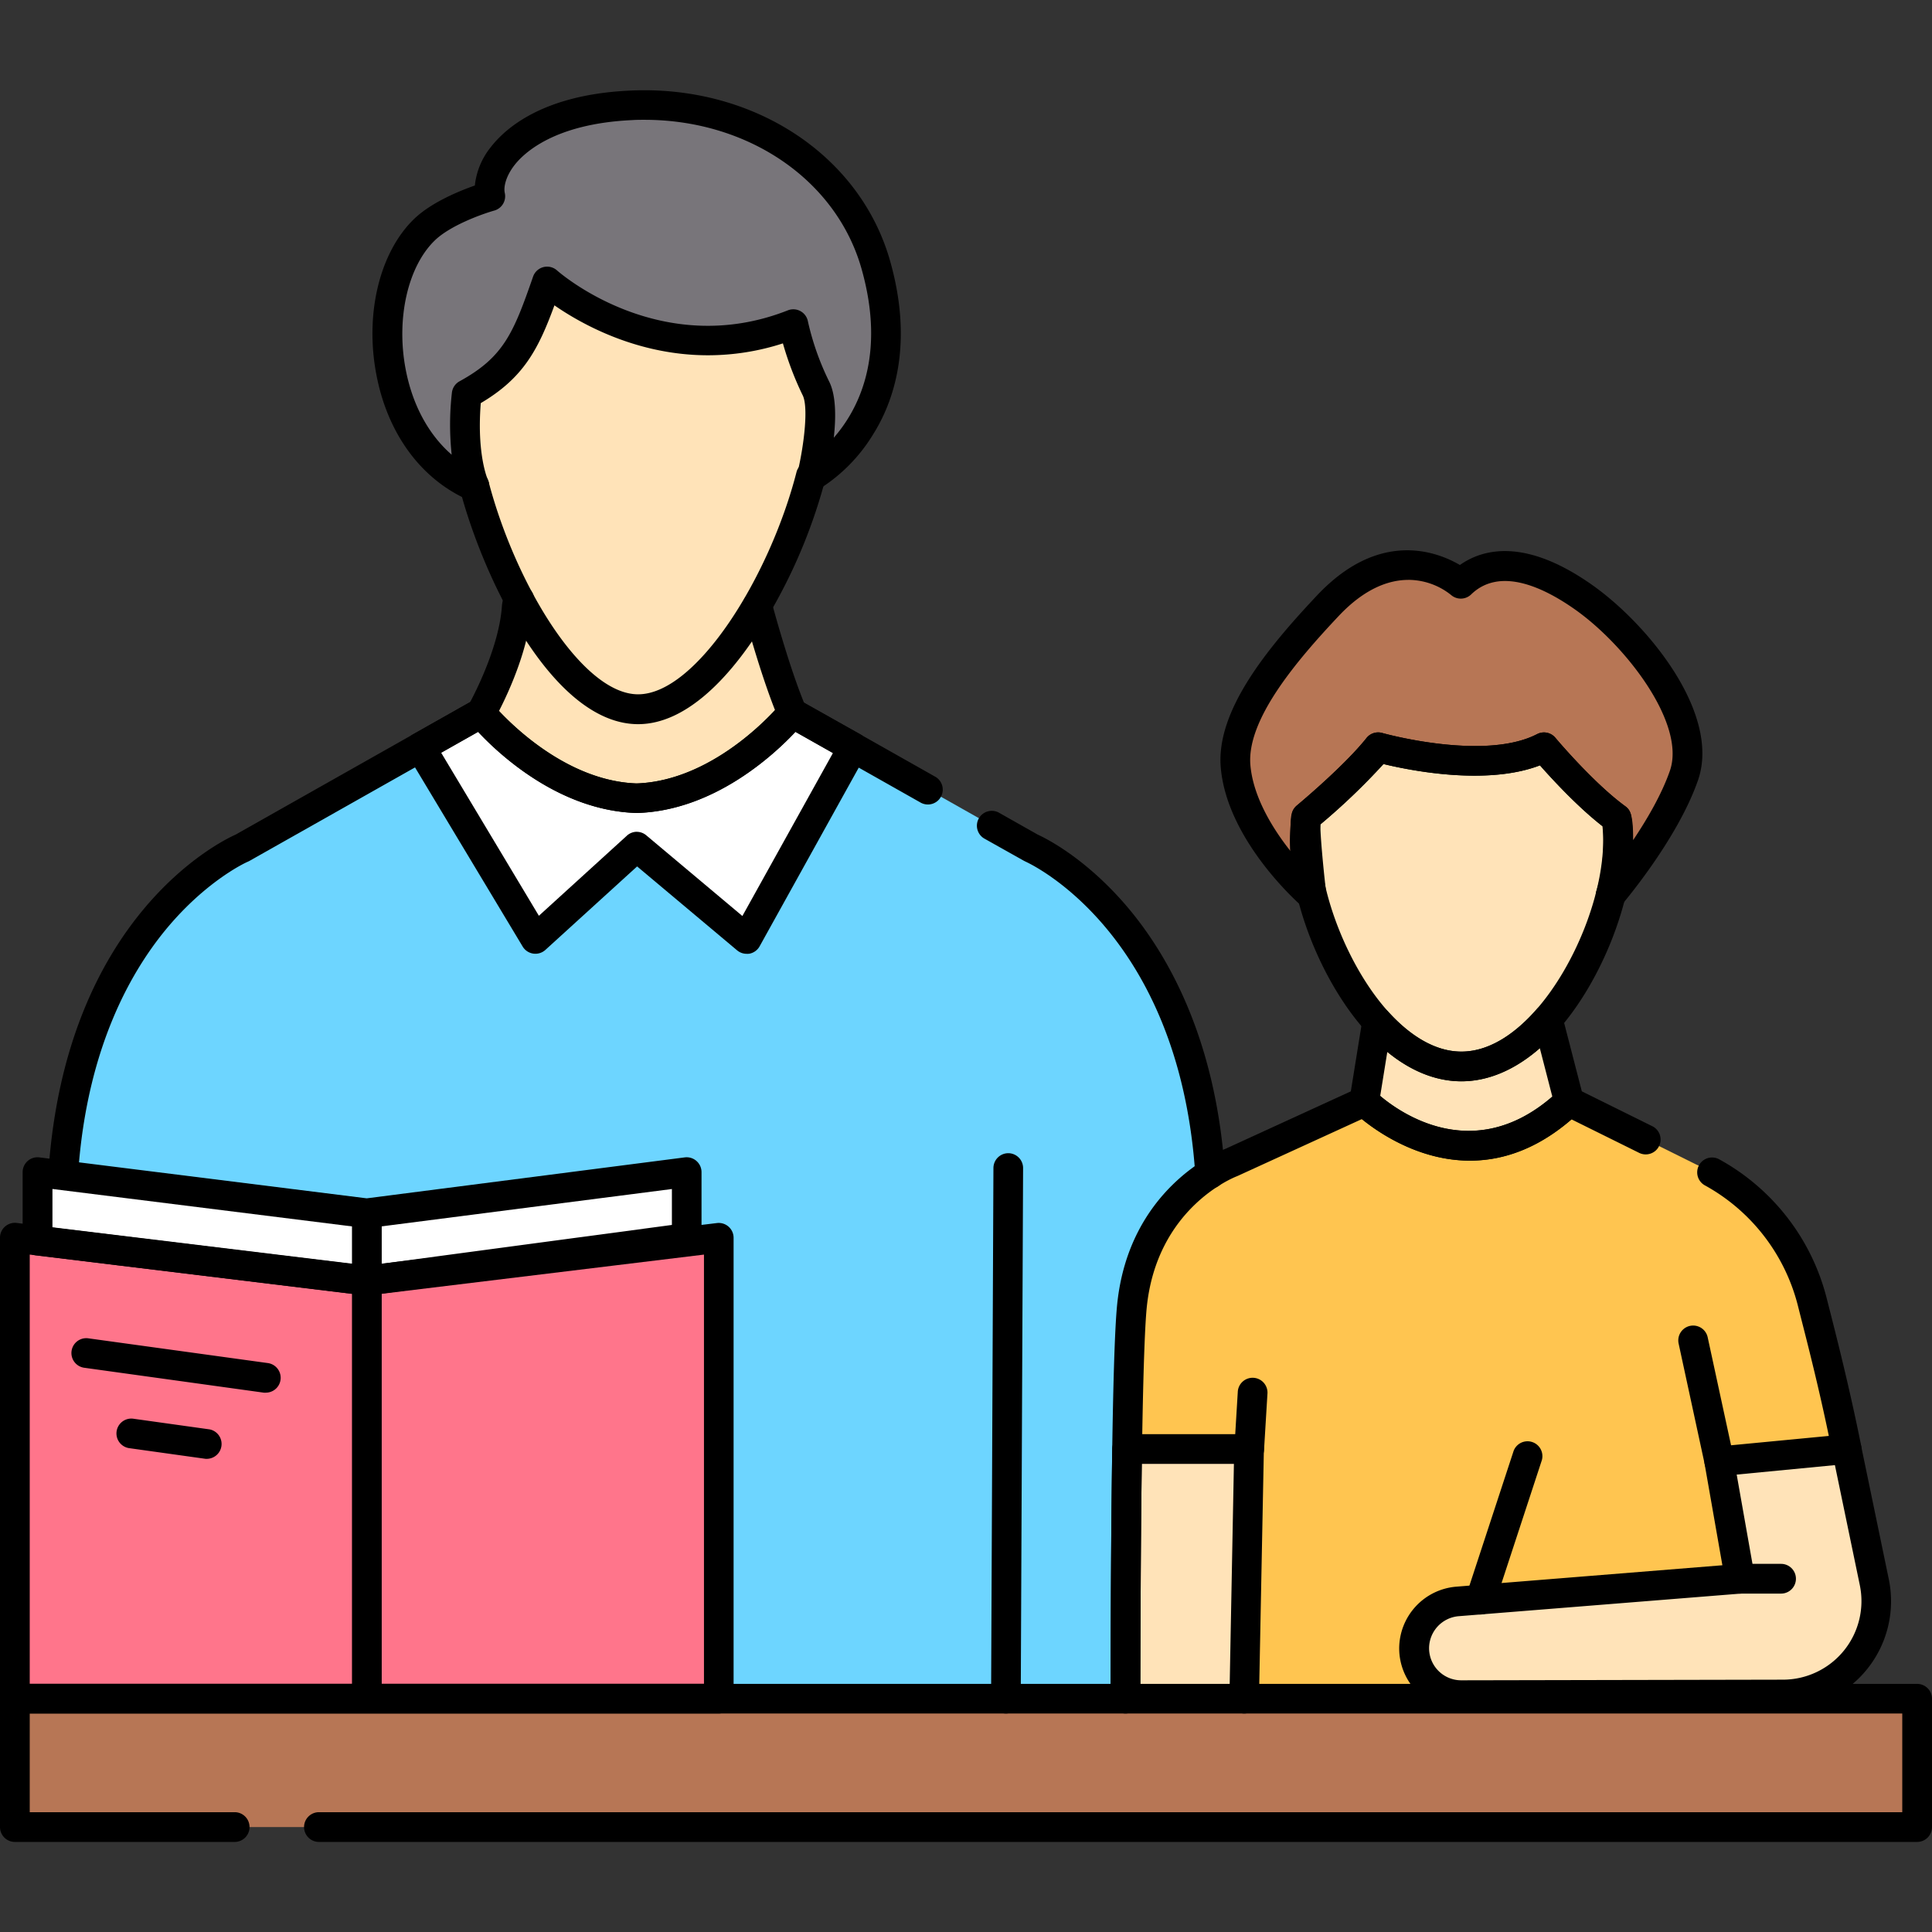 <svg xmlns="http://www.w3.org/2000/svg" id="Слой_1" height="512" viewBox="0 0 512 512" width="512" data-name="Слой 1"><rect x="0" y="0" width="512" height="512" fill="#333333" stroke="none"/><path d="m127.51 188.94s8.5-14.85 9.43-28 63.22-2.38 63.22-2.38 5 19 9.8 30.38-19.96 57.68-19.96 57.68l-51.1-14.53z" fill="#ffe3b8"></path><path d="m321.1 323c0 32-.73 95.22-1.61 158.58h-301.49c-.88-63.36-1.61-126.55-1.61-158.58 0-78 47.81-98.32 47.81-98.32l63.34-35.78s17.67 21.83 41.22 22.56c23.55-.73 41.22-22.56 41.22-22.56l63.34 35.78s47.78 20.32 47.78 98.32z" fill="#6dd5ff"></path><path d="m217.14 110.86c0 23.46-24.58 77.11-48 77.11s-46.18-53.65-46.18-77.11 22.72-42.47 46.18-42.47 48 19.01 48 42.47z" fill="#ffe3b8"></path><path d="m215.2 126.11s4.19-17.27 1-23.32a74.06 74.06 0 0 1 -5.9-16.94c-36.3 14.29-65.3-11.31-65.3-11.31-5.45 15.67-8.51 22.88-21.34 29.91-1.74 16.76 2.08 24.46 2.08 24.46-26.29-11.41-29.2-52.41-13.38-67.91 5.8-5.7 17.57-9 17.57-9-1.65-7.38 7.43-22.74 37.39-24.12s57.06 15.12 64.77 42.28c11.39 40.14-16.89 55.95-16.89 55.95z" fill="#78757a"></path><path d="m415.79 291.91c-27.86 26.39-54.25 0-54.25 0l3.46-21.18c6.45 7.15 14.11 11.89 22.32 11.89 8.45 0 16.32-5 22.87-12.52z" fill="#ffe3b8"></path><path d="m436.8 435.78-34 41.12-104.53 2.67s-.35-112.78 1.7-133.41c2.93-29.32 26.38-38.16 26.38-38.16l35.18-16.13s26.39 26.39 54.25 0l33.72 16.73a54.72 54.72 0 0 1 30.77 36.4c2.34 9.27 9.59 36.67 13 61.84 4.73 34.16-56.47 28.94-56.47 28.94z" fill="#ffc550"></path><path d="m428.8 222.71c0 14.48-7.4 34.55-18.64 47.38-6.56 7.5-14.42 12.52-22.87 12.52-8.21 0-15.87-4.74-22.32-11.89-11.54-12.79-19.2-33.3-19.2-48a42.19 42.19 0 0 1 .47-6.26c3.86-3.24 13.64-11.72 19-18.42 0 0 28.37 8.08 44 0 0 0 10.19 12.2 19.2 18.77a40.79 40.79 0 0 1 .36 5.9z" fill="#ffe3b8"></path><path d="m446.27 205.53c-5.2 15-19.44 31.69-19.44 31.69 2.81-8.48 2-20.07 1.54-20.42-9-6.57-19.2-18.77-19.2-18.77-15.6 8.08-44 0-44 0-5.33 6.7-15.12 15.18-19 18.42-1 .86 1.23 20.25 1.34 20.76-.51-.48-18.51-16.21-20.07-34.05-1.18-13.27 11.78-29.16 24.56-42.68 18.89-20 35.17-5.77 35.17-5.77 7.16-6.93 18.19-6.49 32.44 3.53s31.85 32.28 26.66 47.29z" fill="#b77655"></path><path d="m331 384h-32.31c-.6 40.24-.43 95.56-.43 95.56h30.91z" fill="#ffe3b8"></path><path d="m461.09 418.38-74.89 6a12.45 12.45 0 0 0 -11.45 12.41 12.45 12.45 0 0 0 12.47 12.45l85.29-.17a24.76 24.76 0 0 0 24.2-29.79l-7.32-35.28-33.76 3.23z" fill="#ffe3b8"></path><path d="m3.94 450.16h504.12v34.03h-504.12z" fill="#b77655"></path><path d="m111.42 198 30.44 50.8 26.87-24.46 29.14 24.46 28.13-50.8-16-9.06s-17.67 21.83-41.22 22.56c-23.55-.73-41.22-22.56-41.22-22.56z" fill="#fff"></path><path d="m190.5 328.03-93.28 11.35-93.28-11.35v122.13h186.56z" fill="#ff758b"></path><path d="m9.96 328.77v-18.14l87.26 10.91 84.78-10.91v17.4l-84.78 11.35z" fill="#fff"></path><path d="m266.57 454.1a3.94 3.94 0 0 1 -3.92-4l.62-140.57a3.94 3.94 0 0 1 3.94-3.92 3.94 3.94 0 0 1 3.92 4l-.62 140.57a3.94 3.94 0 0 1 -3.94 3.92z"></path><path d="m331.05 388h-.24a3.94 3.94 0 0 1 -3.69-4.17l.9-14.86a3.94 3.94 0 1 1 7.86.48l-.9 14.86a3.94 3.94 0 0 1 -3.93 3.69z"></path><path d="m455.63 391.21a3.94 3.94 0 0 1 -3.85-3.11l-6.94-32.1a3.94 3.94 0 0 1 7.7-1.67l6.95 32.12a3.94 3.94 0 0 1 -3.85 4.77z"></path><path d="m392.34 427.86a3.94 3.94 0 0 1 -3.74-5.17l12.52-38.17a3.94 3.94 0 0 1 7.48 2.46l-12.52 38.18a3.94 3.94 0 0 1 -3.74 2.7z"></path><path d="m472 422.32h-10.91a3.94 3.94 0 0 1 0-7.88h10.91a3.94 3.94 0 0 1 0 7.88z"></path><path d="m93.28 321.53h7.88v127.74h-7.88z"></path><path d="m70.46 369.07a3.9 3.9 0 0 1 -.55 0l-47.73-6.62a3.94 3.94 0 0 1 1.08-7.8l47.74 6.58a3.94 3.94 0 0 1 -.54 7.84z"></path><path d="m55 386.6a4.09 4.09 0 0 1 -.55 0l-20.32-2.84a3.94 3.94 0 0 1 1.09-7.8l20.32 2.84a3.94 3.94 0 0 1 -.54 7.8z"></path><path d="m209.95 192.88a3.94 3.94 0 0 1 -3.7-2.58c-4.12-9.75-8.22-24.52-9.39-28.83a3.94 3.94 0 0 1 7.6-2.05c1.14 4.22 5.16 18.7 9.11 28a3.94 3.94 0 0 1 -3.62 5.49z"></path><path d="m127.52 192.9a3.93 3.93 0 0 1 -2.79-1.15 4 4 0 0 1 -.64-4.77c.08-.14 8.07-14.25 8.92-26.31a7.65 7.65 0 0 1 1.42-4 3.94 3.94 0 0 1 6.42 4.57c-.88 12.78-8.29 26.69-9.7 29.23a3.94 3.94 0 0 1 -3.63 2.4z"></path><path d="m320.7 315a3.94 3.94 0 0 1 -3.93-3.67c-4.35-65-44.62-82.81-45-83l-.4-.2-10.37-5.82a3.94 3.94 0 1 1 3.87-6.86l10.16 5.74c1.73.78 12.24 5.86 23.21 18.56 10.69 12.38 23.94 34.75 26.37 71a3.94 3.94 0 0 1 -3.61 4.25z"></path><path d="m16.79 314.56h-.28a3.94 3.94 0 0 1 -3.66-4.2c4.7-67.61 45.74-87.46 49.55-89.16l63.16-35.68a3.94 3.94 0 0 1 5 1c.16.2 16.8 20.36 38.16 21.1 21.44-.74 38-20.89 38.16-21.1a3.94 3.94 0 0 1 5-1l35.85 20.25a3.94 3.94 0 1 1 -3.87 6.86l-33.08-18.69c-5.68 6.06-21.58 20.87-41.93 21.5h-.24c-20.35-.63-36.26-15.44-41.93-21.5l-60.57 34.21-.4.2c-.09 0-10.24 4.51-20.79 16.83-9.75 11.39-21.86 32-24.21 65.72a3.94 3.94 0 0 1 -3.92 3.66z"></path><path d="m169.11 191.91c-22.41 0-40.82-38-47.17-62a3.94 3.94 0 1 1 7.61-2c7.18 27.09 24.79 56.09 39.56 56.09 15.44 0 34.89-31.14 42-59a3.94 3.94 0 0 1 7.63 1.94 142.3 142.3 0 0 1 -18.74 41.97c-7 10.49-18.11 23-30.89 23z"></path><path d="m125.72 132.85a3.87 3.87 0 0 1 -1.54-.32c-12.63-5.53-21.55-17.69-24.48-33.48-3-16 .92-32.07 9.9-40.89 4.57-4.48 12.06-7.53 16.24-9a19.43 19.43 0 0 1 4.16-10.09c4-5.19 14.1-14.07 37.14-15.07 32.51-1.48 60.78 17.06 68.74 45.13 6.28 22.13 1 37.34-4.63 46.2a44 44 0 0 1 -14.13 14.26 3.94 3.94 0 0 1 -5.86-3.44 4.38 4.38 0 0 1 .11-.95c1.81-7.74 2.89-17.56 1.31-20.53l-.07-.14a84.48 84.48 0 0 1 -5.13-13.53 64.51 64.51 0 0 1 -19.85 3.15c-18.83 0-33.63-8.33-40.7-13.23-4.36 11.93-8.36 19.31-19.52 25.91-1.1 13.77 1.86 20.27 1.89 20.34a4 4 0 0 1 -3.57 5.65zm45.08-101.1c-1.09 0-2.19 0-3.3.08-20.59.95-28.69 8.73-31.21 12-2.37 3.1-2.84 5.86-2.52 7.29a3.94 3.94 0 0 1 -2.77 4.68c-3 .84-11.72 3.91-15.86 8-7.06 6.93-10.15 20.53-7.68 33.83 1.78 9.59 6.1 17.54 12.24 22.87a74.85 74.85 0 0 1 .06-16.44 3.94 3.94 0 0 1 2-3c11.72-6.42 14.3-12.75 19.51-27.75a3.94 3.94 0 0 1 6.33-1.66c1.11 1 27.7 23.79 61.2 10.59a3.94 3.94 0 0 1 5.32 3 71.1 71.1 0 0 0 5.56 15.76c1.89 3.64 1.89 9.55 1.28 15 6.54-7.49 13.9-21.72 7.34-44.82-6.69-23.54-30.07-39.43-57.5-39.43z"></path><path d="m389.52 307.57c-17.59 0-30.57-12.68-30.77-12.87a3.94 3.94 0 0 1 -1.1-3.41l3.42-21.19a3.94 3.94 0 0 1 6.81-2c4.36 4.83 11.26 10.59 19.4 10.59 8.38 0 15.45-6.08 19.91-11.18a3.94 3.94 0 0 1 6.81 1.59l5.64 21.82a3.94 3.94 0 0 1 -1.11 3.84c-10.16 9.61-20.17 12.81-29.01 12.81zm-23.75-17.14c5.39 4.55 24.77 18.22 45.61.17l-3.31-12.83c-6.59 5.77-13.68 8.79-20.79 8.79-6.68 0-13.37-2.67-19.63-7.8z"></path><path d="m489.39 388a3.94 3.94 0 0 1 -3.86-3.17c-3-15.17-6.55-28.9-8.43-36.28l-.64-2.53a50.53 50.53 0 0 0 -24.73-31.93 3.94 3.94 0 0 1 3.82-6.89 58.35 58.35 0 0 1 28.55 36.89l.64 2.51c1.9 7.45 5.44 21.31 8.52 36.68a3.94 3.94 0 0 1 -3.87 4.71z"></path><path d="m298.25 453.12a3.94 3.94 0 0 1 -3.93-3.94c.05-39.73.39-89.92 1.73-103.4 3.05-30.49 26.46-40.45 28.78-41.36l35.08-16.08a3.94 3.94 0 0 1 4.43.8c1 1 24.08 23.3 48.76-.07a3.94 3.94 0 0 1 4.46-.67l20.2 10a3.94 3.94 0 1 1 -3.49 7.06l-17.79-8.81c-24.85 21.5-48.52 5.66-55.57-.08l-32.91 15.06-.26.11c-.85.33-21.21 8.43-23.85 34.82-1 10.27-1.62 46.72-1.69 102.63a3.94 3.94 0 0 1 -3.95 3.93z"></path><path d="m387.28 286.55c-8.73 0-17.46-4.56-25.24-13.18-11.71-13-20.21-34.28-20.21-50.65a46.24 46.24 0 0 1 .52-6.85 3.94 3.94 0 0 1 1.36-2.43c3-2.51 13.15-11.23 18.43-17.86a3.94 3.94 0 0 1 4.16-1.34c.27.08 27.07 7.55 41.08.29a3.94 3.94 0 0 1 4.83 1c.1.12 10 11.91 18.49 18.11a3.94 3.94 0 0 1 1.58 2.61 44.94 44.94 0 0 1 .47 6.48c0 16-8.25 37-19.62 50-7.94 9.02-16.88 13.82-25.85 13.82zm-37.34-68.08a38 38 0 0 0 -.24 4.24c0 14.38 7.82 33.89 18.18 45.38 4.36 4.83 11.26 10.59 19.4 10.59 8.38 0 15.45-6.08 19.91-11.18 10.24-11.69 17.67-30.52 17.67-44.78a37.47 37.47 0 0 0 -.19-3.77c-6.57-5.11-13.33-12.45-16.57-16.12-14.15 5.44-34.41 1.36-41.47-.35a172.47 172.47 0 0 1 -16.69 15.99z"></path><path d="m426.83 241.17a3.94 3.94 0 0 1 -3.74-5.18c2-6 2-13.9 1.71-16.95-6.61-5.11-13.43-12.52-16.69-16.22-14.15 5.44-34.41 1.36-41.47-.35a172.7 172.7 0 0 1 -16.74 16c0 4 1.27 16.11 1.56 18a3.94 3.94 0 0 1 -6.43 3.7c-.2-.17-19.77-17.07-21.51-36.7-1.33-15 12.18-31.54 25.57-45.74 16.46-17.43 31.69-11.57 37.8-8 6.06-4.27 17.24-7.23 34.94 5.21 14.95 10.5 34.24 34.22 28.17 51.8-5.38 15.55-19.57 32.26-20.17 33a3.94 3.94 0 0 1 -3 1.43zm-53.63-87.49c-5 0-11.42 2.14-18.38 9.51-11.48 12.17-24.52 27.67-23.45 39.63.76 8.53 6.05 17.09 11.09 23.31-.84-9.76-.45-11.25 1.25-12.69 3-2.51 13.15-11.23 18.42-17.85a3.94 3.94 0 0 1 4.16-1.34c.27.08 27.07 7.55 41.08.29a3.94 3.94 0 0 1 4.83 1c.1.12 10 11.91 18.49 18.11 1.06.78 2.16 1.58 2.1 9 3.68-5.49 7.59-12.15 9.76-18.42 4.31-12.49-11.8-33.34-25.25-42.78-8.32-5.85-19.84-11.28-27.43-3.92a3.94 3.94 0 0 1 -5.33.14 18.21 18.21 0 0 0 -11.35-4z"></path><path d="m329.75 454.1h-.08a3.94 3.94 0 0 1 -3.86-4l1.19-62.15h-24.42c-.28 21.08-.36 45.23-.38 62.22a3.94 3.94 0 0 1 -3.94 3.93 3.94 3.94 0 0 1 -3.93-3.94c0-18.07.11-44.22.43-66.21a3.94 3.94 0 0 1 3.94-3.88h32.3a3.94 3.94 0 0 1 3.94 4l-1.3 66.16a3.94 3.94 0 0 1 -3.89 3.87z"></path><path d="m387.19 453.21a16.39 16.39 0 0 1 -16.39-16.39 16.47 16.47 0 0 1 15.07-16.33l70.58-5.68-4.71-26.86a3.94 3.94 0 0 1 3.5-4.6l33.76-3.23a3.94 3.94 0 0 1 4.23 3.12l7.32 35.27a28.7 28.7 0 0 1 -28 34.53l-85.29.17zm73.05-62.43 4.76 26.92a3.94 3.94 0 0 1 -3.56 4.61l-74.89 6a8.55 8.55 0 0 0 -7.83 8.48 8.51 8.51 0 0 0 8.51 8.51l85.29-.17a20.82 20.82 0 0 0 20.35-25.05l-6.6-31.81z"></path><path d="m508.06 488.13h-423.54a3.94 3.94 0 0 1 0-7.88h419.6v-26.15h-496.24v26.15h54.31a3.94 3.94 0 0 1 0 7.88h-58.25a3.94 3.94 0 0 1 -3.94-3.94v-34a3.94 3.94 0 0 1 3.94-3.94h504.12a3.94 3.94 0 0 1 3.94 3.94v34a3.94 3.94 0 0 1 -3.94 3.94z"></path><path d="m197.87 252.77a3.94 3.94 0 0 1 -2.53-.92l-26.5-22.24-24.32 22.14a3.94 3.94 0 0 1 -6-.89l-30.52-50.8a3.94 3.94 0 0 1 1.44-5.45l16.09-9.09a3.94 3.94 0 0 1 5 1c.16.2 16.8 20.36 38.16 21.1 21.36-.73 38-20.9 38.16-21.1a4 4 0 0 1 5-.95l16.15 9.03a3.94 3.94 0 0 1 1.51 5.34l-28.18 50.8a3.94 3.94 0 0 1 -2.73 2 4 4 0 0 1 -.73.03zm-29.14-32.33a3.93 3.93 0 0 1 2.53.92l25.48 21.39 24-43.2-9.92-5.6c-5.68 6.06-21.58 20.87-41.93 21.5h-.24c-20.35-.63-36.26-15.44-41.93-21.5l-9.8 5.54 25.89 43.2 23.31-21.22a3.93 3.93 0 0 1 2.61-1.04z"></path><path d="m190.5 454.1h-186.56a3.94 3.94 0 0 1 -3.94-3.94v-122.16a3.94 3.94 0 0 1 4.41-3.91l92.81 11.28 92.78-11.25a3.94 3.94 0 0 1 4.41 3.91v122.13a3.94 3.94 0 0 1 -3.91 3.94zm-182.62-7.88h178.68v-113.74l-88.86 10.81a3.93 3.93 0 0 1 -1 0l-88.82-10.81z"></path><path d="m97.22 343.31h-.48l-87.25-10.63a3.94 3.94 0 0 1 -3.49-3.91v-18.14a3.94 3.94 0 0 1 4.43-3.91l86.76 10.85 84.28-10.85a3.94 3.94 0 0 1 4.44 3.91v17.37a3.94 3.94 0 0 1 -3.42 3.9l-84.75 11.38a4 4 0 0 1 -.52.03zm-83.32-18 83.3 10.13 80.86-10.82v-9.52l-80.34 10.34a3.89 3.89 0 0 1 -1 0l-82.82-10.35z"></path></svg>
